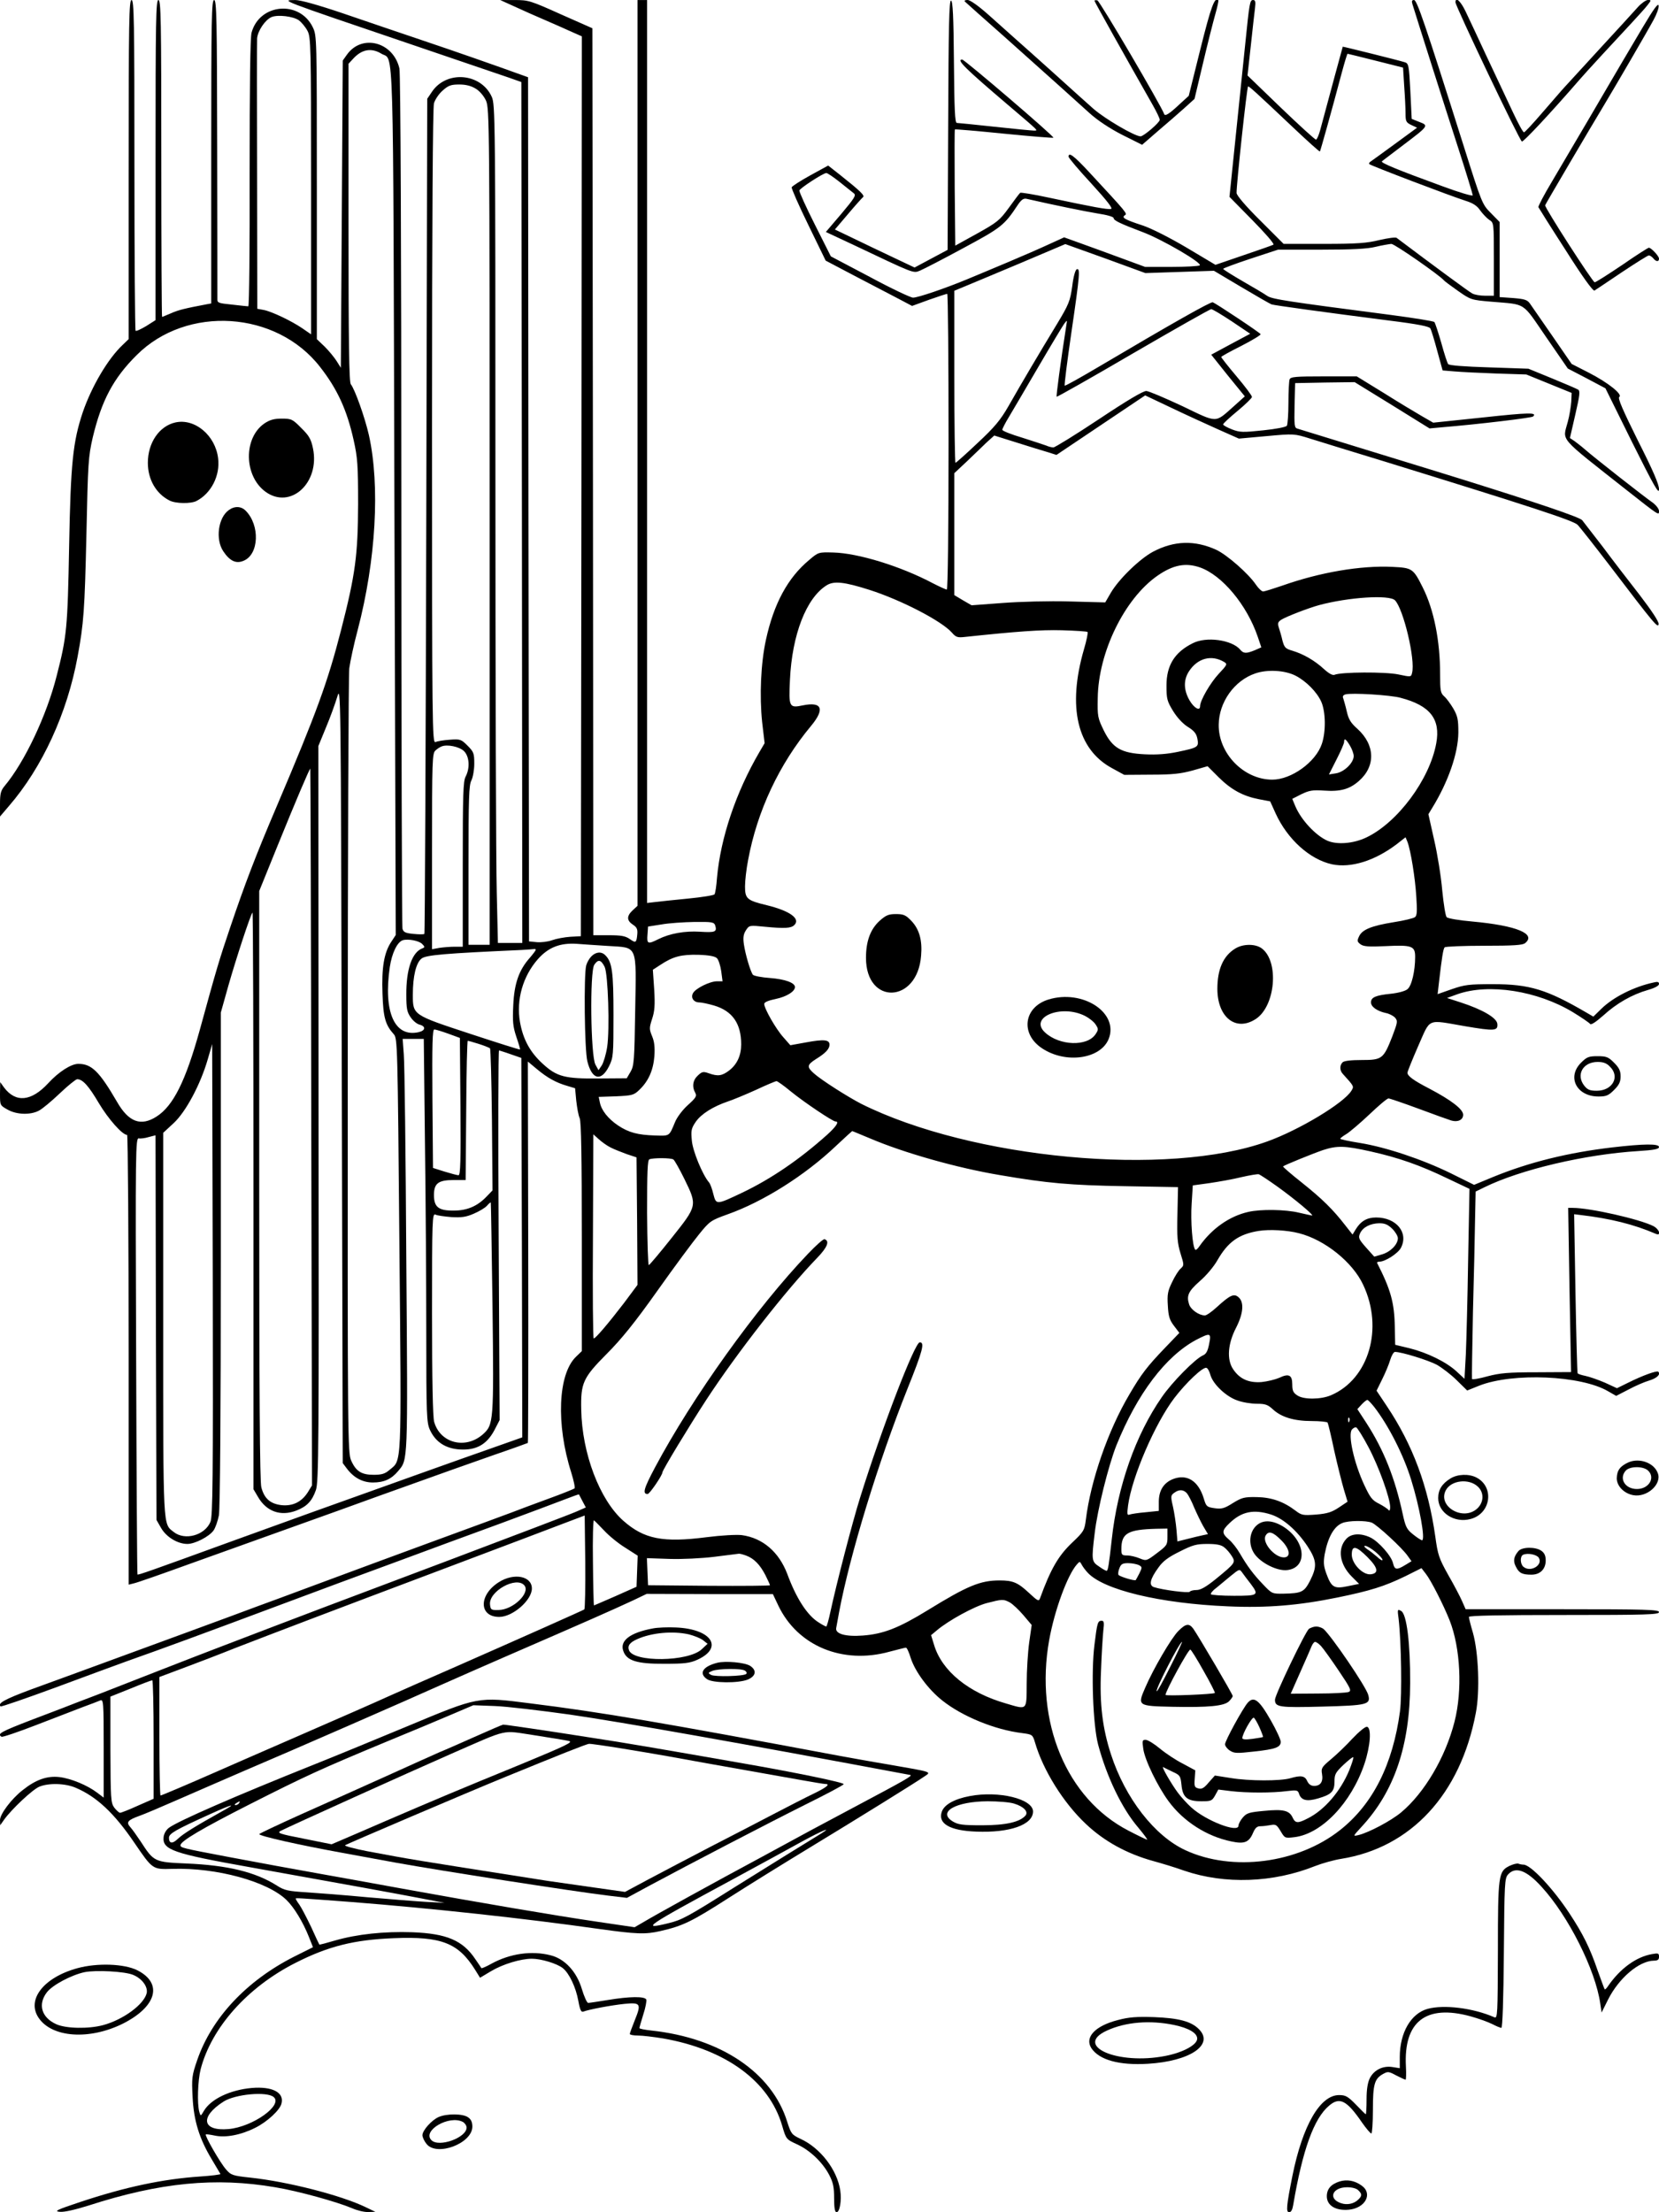 <?xml version="1.0" standalone="no"?>
<!DOCTYPE svg PUBLIC "-//W3C//DTD SVG 20010904//EN"
 "http://www.w3.org/TR/2001/REC-SVG-20010904/DTD/svg10.dtd">
<svg version="1.0" xmlns="http://www.w3.org/2000/svg"
 width="864pt" height="1152pt" viewBox="0 0 864 1152"
 preserveAspectRatio="xMidYMid meet">

<g transform="translate(0,1152) scale(0.1,-0.1)"
fill="#000000" stroke="none">
<path d="M670 10637 l0 -883 -31 -30 c-77 -72 -162 -217 -208 -351 -51 -153
-63 -262 -71 -698 -8 -427 -12 -469 -65 -675 -52 -206 -167 -449 -271 -573
-20 -24 -24 -40 -24 -94 l0 -65 46 54 c174 201 304 484 358 778 32 172 37 243
46 635 8 377 10 406 33 507 46 192 107 308 229 429 261 261 728 231 955 -62
90 -115 140 -224 175 -382 20 -90 23 -128 23 -332 -1 -265 -14 -366 -89 -657
-70 -272 -127 -428 -334 -915 -111 -260 -167 -407 -243 -632 -57 -168 -71
-215 -159 -536 -73 -263 -137 -393 -224 -449 -82 -53 -146 -30 -207 77 -92
158 -132 197 -201 197 -38 0 -103 -42 -157 -101 -88 -95 -169 -103 -230 -22
l-20 28 -1 -61 c0 -60 0 -60 39 -82 47 -27 119 -29 163 -6 18 9 67 50 109 90
43 41 84 74 91 74 29 0 60 -35 113 -125 49 -82 122 -165 147 -165 4 0 8 -527
8 -1171 l0 -1171 28 7 c15 3 144 48 287 100 143 51 382 137 530 190 149 53
351 126 450 162 382 137 455 163 615 219 91 31 167 59 169 60 2 2 3 450 2 995
l-2 991 48 -40 c54 -45 99 -70 158 -87 l40 -12 6 -64 c4 -35 11 -77 18 -92 8
-20 11 -202 11 -621 l0 -592 -30 -29 c-94 -90 -105 -352 -25 -603 13 -42 21
-79 17 -83 -4 -3 -65 -28 -137 -54 -71 -26 -157 -58 -190 -71 -33 -12 -215
-80 -405 -149 -190 -70 -424 -156 -520 -192 -96 -36 -222 -82 -280 -104 -58
-21 -177 -65 -265 -98 -88 -32 -322 -119 -520 -191 -198 -73 -429 -157 -514
-188 -137 -51 -175 -72 -158 -88 3 -3 133 42 288 99 156 58 322 119 369 136
190 67 404 146 760 279 206 77 499 186 650 241 151 56 392 145 535 197 143 53
293 109 334 125 41 16 75 28 76 27 1 -2 10 -18 19 -36 l17 -32 -48 -21 c-26
-12 -327 -126 -668 -255 -551 -207 -770 -290 -1185 -449 -63 -24 -203 -78
-310 -120 -107 -42 -253 -99 -325 -127 -72 -27 -157 -60 -190 -73 -33 -13
-103 -39 -155 -59 -169 -65 -186 -75 -162 -90 5 -3 85 24 178 60 93 36 203 78
244 94 41 15 83 31 92 35 17 7 18 -9 18 -249 l0 -257 -33 25 c-51 39 -137 75
-198 82 -64 7 -122 -13 -191 -68 -59 -46 -118 -125 -118 -156 l1 -27 21 30
c39 54 147 156 183 171 49 20 135 18 190 -6 108 -46 200 -132 304 -285 97
-142 95 -140 200 -137 228 7 493 -65 593 -162 40 -39 86 -115 117 -193 l21
-53 -98 -49 c-247 -125 -429 -318 -505 -539 -28 -81 -29 -94 -24 -192 6 -124
35 -217 100 -325 23 -38 43 -73 45 -76 1 -3 -46 -9 -105 -13 -195 -13 -392
-55 -626 -133 -123 -41 -137 -48 -105 -51 23 -2 80 11 150 33 371 120 661 148
971 95 121 -20 322 -76 400 -109 27 -12 65 -21 85 -20 l37 1 -50 24 c-128 62
-405 133 -600 154 -94 10 -102 13 -128 43 -30 34 -112 176 -105 182 2 2 23 -1
47 -6 56 -12 136 3 211 41 62 31 128 92 136 126 15 58 -48 90 -155 81 -113
-10 -213 -58 -249 -119 -17 -29 -17 -29 -24 -6 -12 43 -8 164 7 223 57 217
243 426 493 553 171 87 306 121 514 129 247 10 335 -25 422 -164 l26 -42 57
34 c62 37 155 65 213 65 48 0 131 -25 161 -49 33 -26 68 -99 81 -171 9 -49 15
-60 27 -55 29 11 145 33 214 40 83 8 88 1 53 -85 -14 -35 -26 -67 -26 -72 0
-4 19 -8 43 -8 23 0 81 -7 130 -15 326 -57 552 -222 620 -453 21 -72 21 -72
77 -98 68 -31 133 -93 168 -159 21 -40 26 -64 26 -122 0 -51 4 -73 13 -73 16
0 27 61 19 113 -16 108 -104 222 -207 269 -46 22 -49 26 -69 88 -79 257 -346
437 -707 476 -35 4 -63 9 -63 13 0 3 9 35 20 70 12 36 18 71 16 78 -7 18 -87
17 -201 -2 -49 -8 -95 -15 -102 -15 -6 0 -21 33 -33 73 -27 90 -89 157 -163
175 -98 25 -210 9 -306 -43 -28 -16 -52 -26 -54 -24 -1 2 -15 23 -31 46 -66
99 -150 134 -329 141 -147 5 -287 -10 -402 -43 -44 -13 -81 -23 -82 -21 -1 1
-20 41 -42 90 -23 48 -50 100 -61 116 -11 15 -20 30 -20 33 0 4 4 4 295 -18
407 -32 899 -85 1285 -140 194 -27 241 -29 319 -11 117 27 160 47 358 174 103
66 292 183 419 260 252 153 552 339 598 371 37 25 46 22 -184 62 -102 17 -216
38 -255 45 -935 175 -1238 227 -1615 274 -274 35 -266 36 -640 -120 -173 -72
-394 -163 -490 -201 -405 -162 -701 -291 -750 -327 -15 -11 -26 -31 -28 -48
-7 -67 49 -86 453 -158 486 -87 771 -139 890 -162 l120 -23 -95 5 c-52 3 -189
14 -305 24 -115 11 -259 22 -320 26 -96 6 -114 10 -153 35 -112 71 -257 106
-472 115 -166 7 -169 9 -237 114 -20 30 -44 64 -55 76 -22 25 -13 36 48 58 21
7 113 46 204 86 91 40 242 105 336 146 252 107 867 376 1029 449 77 34 226
100 330 145 447 194 551 240 672 296 l71 34 329 -1 328 0 28 -59 c100 -211
335 -309 580 -241 42 11 81 21 85 21 5 0 16 -24 25 -54 23 -71 91 -163 164
-221 104 -83 275 -153 416 -170 53 -7 55 -8 67 -48 42 -145 148 -315 265 -425
95 -90 213 -155 350 -193 44 -12 117 -34 161 -50 213 -73 464 -64 684 24 36
14 96 31 134 37 364 58 622 336 702 760 22 112 14 314 -15 417 -12 40 -21 77
-21 83 0 7 168 10 495 10 433 0 495 2 495 15 0 13 -63 15 -503 15 l-504 0 -19
43 c-10 23 -42 84 -72 136 -48 86 -54 104 -67 199 -37 261 -117 477 -252 679
l-54 81 29 59 c16 32 35 77 42 101 7 23 18 42 25 42 34 0 173 -43 218 -67 28
-16 75 -52 104 -81 l54 -53 62 25 c175 69 531 54 672 -29 l42 -24 64 33 c35
19 84 40 108 47 40 12 61 32 47 46 -7 7 -82 -20 -158 -58 l-57 -28 -63 29
c-35 15 -81 31 -101 35 -20 4 -39 10 -41 14 -2 3 -7 191 -11 417 l-7 411 33
-4 c154 -18 279 -49 392 -98 30 -13 20 23 -12 40 -70 36 -330 95 -420 95 l-24
0 7 -428 8 -427 -179 -1 c-147 0 -191 -4 -256 -21 -42 -12 -79 -18 -81 -14 -1
3 1 159 5 346 5 187 10 405 11 485 l3 145 45 22 c189 93 527 172 803 189 80 5
107 10 107 21 0 18 -79 17 -243 -2 -230 -27 -433 -77 -621 -154 l-99 -41 -121
60 c-149 73 -338 136 -473 158 -57 9 -103 19 -103 22 0 3 14 14 31 24 17 10
71 56 120 102 48 46 93 84 100 84 6 0 77 -24 158 -54 80 -30 156 -57 169 -61
34 -10 62 3 62 30 0 28 -60 75 -176 136 -85 44 -114 66 -114 83 0 6 25 68 56
139 66 148 41 138 244 103 154 -26 172 -25 168 13 -4 31 -77 74 -191 111 l-71
23 55 20 c163 57 414 18 599 -93 46 -28 87 -56 91 -62 5 -7 29 9 69 44 69 63
149 109 233 133 35 10 57 22 57 31 0 11 -7 13 -27 8 -103 -22 -210 -76 -272
-136 l-43 -42 -36 21 c-206 120 -295 148 -487 148 -126 0 -147 -3 -214 -26
l-74 -26 7 61 c15 129 22 176 30 183 4 4 97 8 205 8 153 0 202 3 214 14 59 48
-45 91 -273 112 -69 6 -130 16 -136 23 -6 6 -16 69 -23 140 -6 71 -25 189 -42
262 l-30 134 20 33 c83 135 135 284 136 392 0 69 -4 86 -26 125 -15 25 -36 54
-48 64 -19 17 -21 30 -21 115 0 174 -32 335 -90 451 -50 100 -55 103 -158 108
-166 8 -377 -28 -575 -98 -47 -16 -91 -30 -99 -30 -7 0 -24 16 -37 35 -39 58
-151 156 -207 182 -112 51 -219 48 -329 -10 -69 -37 -177 -141 -220 -214 l-29
-50 -187 5 c-106 3 -256 -1 -348 -8 l-161 -12 -45 26 -45 27 0 317 0 318 63
59 c34 33 81 77 103 99 l42 38 118 -37 c66 -21 138 -43 162 -50 l44 -14 231
155 231 155 135 -64 c75 -36 185 -86 245 -113 l108 -48 144 13 c143 13 144 13
227 -13 45 -14 219 -68 387 -119 761 -235 985 -308 1006 -330 12 -12 89 -110
171 -217 230 -302 248 -323 251 -300 2 12 -34 67 -99 152 -57 73 -144 186
-193 252 -50 65 -98 126 -106 137 -13 16 -235 91 -632 215 -43 13 -113 35
-155 48 -142 44 -678 208 -696 214 -16 4 -17 16 -15 121 l3 116 155 3 155 2
195 -120 195 -121 65 6 c193 16 466 49 474 56 24 22 -22 21 -262 -5 l-258 -27
-59 34 c-33 19 -123 73 -199 121 l-140 86 -172 0 c-147 0 -173 -2 -178 -16 -3
-9 -6 -64 -6 -122 0 -59 -4 -112 -8 -119 -5 -7 -56 -17 -124 -24 -105 -11
-120 -11 -162 5 -25 10 -46 21 -46 26 0 5 34 36 75 70 41 34 75 67 75 73 0 7
-36 55 -80 107 -44 52 -80 98 -80 101 0 3 47 29 105 58 58 30 103 57 100 61
-5 9 -231 159 -249 166 -11 4 -222 -116 -589 -333 -98 -58 -180 -104 -182
-101 -3 2 13 128 35 279 44 300 46 333 28 327 -8 -3 -18 -39 -24 -89 -11 -77
-17 -93 -81 -199 -87 -143 -184 -307 -251 -425 -42 -73 -72 -109 -161 -192
-60 -57 -112 -103 -115 -103 -3 0 -6 202 -6 448 l0 448 58 24 c31 13 161 67
289 121 l231 98 209 -75 208 -76 179 6 178 6 143 -85 c79 -47 149 -87 157 -90
14 -5 284 -42 611 -84 153 -19 211 -31 216 -41 5 -8 21 -61 36 -117 l28 -102
61 -5 c34 -3 132 -8 218 -11 l157 -5 118 -48 118 -48 -2 -46 c-2 -25 -9 -72
-18 -104 -27 -104 -56 -70 310 -359 165 -130 165 -130 165 -107 0 12 -14 30
-32 44 -44 30 -315 243 -354 278 -17 15 -42 34 -54 43 l-24 16 28 122 c23 100
26 123 15 130 -8 5 -69 31 -137 59 l-122 50 -205 7 c-129 4 -208 10 -213 17
-5 6 -21 56 -36 111 -16 55 -32 104 -36 108 -4 5 -106 21 -226 37 -539 70
-619 82 -644 99 -14 10 -71 44 -127 76 -57 33 -103 62 -103 65 0 3 64 27 143
53 l143 47 224 0 c162 0 242 4 285 15 33 8 70 14 81 15 17 0 250 -162 274
-190 3 -4 35 -28 72 -54 67 -47 69 -48 175 -57 185 -16 157 2 285 -184 l113
-164 98 -51 98 -52 139 -281 c115 -230 140 -274 140 -245 0 26 -31 98 -110
254 -78 157 -106 221 -97 227 19 13 -57 74 -158 126 l-90 46 -100 145 c-55 80
-108 156 -117 169 -14 20 -28 24 -87 29 l-71 5 0 196 0 195 -46 47 c-45 45
-47 51 -140 345 -206 652 -245 764 -260 764 -11 0 -13 -6 -8 -22 26 -85 178
-563 240 -754 41 -127 74 -236 74 -241 0 -6 -71 15 -157 47 -236 86 -325 123
-316 130 4 4 54 41 110 84 135 102 134 102 85 121 l-40 16 -7 144 c-7 135 -9
145 -29 151 -31 10 -321 82 -323 81 -1 -2 -77 -283 -118 -436 -7 -25 -16 -46
-21 -48 -5 -1 -87 74 -183 166 l-174 168 17 154 c9 85 19 173 22 197 4 33 2
42 -10 42 -17 0 -19 -14 -41 -230 -9 -85 -31 -299 -49 -475 l-33 -320 119
-121 c66 -67 116 -124 110 -128 -5 -3 -76 -28 -156 -55 l-146 -50 -151 90
c-88 52 -183 100 -228 115 -95 31 -111 41 -93 53 14 9 15 8 -187 226 -79 85
-106 105 -106 79 0 -6 53 -69 119 -140 84 -92 113 -130 102 -132 -18 -4 -94
10 -324 59 -79 17 -146 28 -149 25 -4 -3 -30 -38 -59 -78 -48 -66 -61 -76
-165 -134 l-114 -63 -3 301 c-1 166 -1 303 1 304 2 2 117 -8 256 -22 140 -14
255 -23 257 -21 6 6 -463 407 -475 407 -32 0 15 -46 237 -235 169 -144 159
-134 137 -135 -11 0 -103 9 -205 20 -102 11 -191 20 -197 20 -10 0 -13 73 -15
317 -2 241 -6 317 -15 320 -10 4 -13 -133 -15 -647 l-3 -651 -86 -46 -86 -46
-114 54 c-63 30 -156 74 -207 99 l-94 45 68 80 c37 44 73 84 78 88 12 8 -13
32 -120 117 l-61 48 -93 -51 c-51 -28 -94 -56 -97 -62 -2 -6 37 -95 87 -197
l90 -185 152 -80 c84 -44 186 -97 226 -118 l72 -38 88 32 c48 17 91 31 95 31
4 0 7 -346 7 -770 0 -460 -4 -770 -9 -770 -5 0 -38 15 -73 33 -168 89 -390
157 -519 160 -76 2 -77 2 -125 -39 -111 -92 -184 -227 -225 -415 -27 -123 -34
-293 -20 -428 l13 -111 -27 -46 c-122 -209 -202 -445 -221 -655 -3 -43 -9 -81
-13 -86 -3 -5 -64 -15 -136 -22 -71 -7 -149 -15 -172 -18 l-43 -5 0 2351 0
2351 -25 0 -25 0 0 -2358 0 -2359 -25 -23 c-32 -30 -32 -53 1 -75 20 -13 25
-23 23 -48 -4 -47 -8 -49 -39 -27 -23 16 -44 20 -109 20 l-81 0 -2 2361 -3
2362 -165 73 c-158 71 -168 74 -240 74 l-75 0 75 -34 c41 -19 113 -51 160 -71
47 -20 109 -48 138 -61 l52 -23 -2 -2343 -3 -2343 -55 -3 c-30 -2 -73 -10 -95
-18 -22 -8 -58 -12 -80 -10 l-40 4 -3 2250 -2 2250 -28 10 c-138 50 -352 125
-522 182 -113 38 -298 101 -412 140 -133 45 -223 70 -250 70 -75 -1 -94 6 592
-227 250 -85 484 -165 520 -177 l65 -23 3 -2241 2 -2242 -63 0 -64 0 -6 263
c-4 144 -7 1126 -7 2182 0 1854 -1 1921 -19 1961 -56 124 -235 139 -311 27
l-25 -37 -5 -2172 c-3 -1195 -7 -2174 -10 -2177 -3 -3 -28 -3 -57 0 -42 4 -52
9 -57 27 -3 11 -6 1016 -6 2231 0 1290 -4 2226 -10 2249 -32 138 -195 181
-273 72 l-22 -31 -5 -800 -5 -800 -22 35 c-12 19 -40 53 -62 75 l-41 39 0 790
c0 784 0 790 -21 834 -69 143 -278 124 -319 -28 -7 -26 -10 -273 -10 -732 1
-381 -2 -693 -7 -693 -4 0 -43 4 -85 9 -70 7 -77 9 -76 29 0 12 0 367 -1 790
-1 674 -3 767 -16 767 -13 0 -15 -94 -15 -790 l0 -790 -22 -4 c-116 -22 -149
-30 -187 -47 -24 -10 -45 -19 -47 -19 -2 0 -4 371 -4 825 0 727 -2 825 -15
825 -13 0 -15 -99 -15 -834 l0 -833 -49 -31 c-27 -16 -52 -28 -55 -24 -3 3 -6
392 -6 864 0 756 -2 858 -15 858 -13 0 -15 -105 -15 -883z m887 777 c14 -11
34 -35 44 -54 18 -33 19 -74 19 -808 l0 -773 -45 31 c-57 39 -160 88 -202 96
l-33 6 -1 687 c-1 377 -1 702 0 721 3 39 42 97 75 111 33 14 114 4 143 -17z
m430 -174 c65 -39 60 142 67 -2332 l7 -2257 -25 -38 c-36 -56 -49 -132 -44
-268 4 -124 15 -162 59 -211 19 -20 20 -61 29 -1093 11 -1184 13 -1121 -52
-1176 -23 -20 -41 -25 -82 -25 -63 0 -92 18 -117 74 -18 40 -19 109 -18 2051
0 1106 4 2039 8 2075 5 36 24 126 44 200 95 363 117 751 58 1015 -21 92 -73
238 -94 264 -9 11 -12 217 -12 842 l0 827 25 27 c45 49 95 57 147 25z m5177
-36 l143 -36 6 -96 c4 -54 7 -118 7 -143 0 -41 3 -47 30 -60 l30 -14 -116 -85
c-64 -47 -121 -88 -127 -92 -6 -4 -9 -10 -5 -13 8 -8 423 -166 499 -190 41
-13 61 -26 78 -51 13 -18 34 -40 47 -49 24 -15 24 -16 24 -205 l0 -190 -46 0
c-25 0 -55 5 -67 12 -17 9 -191 137 -393 289 -5 5 -46 -1 -90 -11 -65 -16
-115 -20 -289 -20 l-210 0 -122 122 c-75 74 -123 131 -123 143 -1 43 54 555
60 555 7 0 42 -32 223 -203 81 -77 149 -138 151 -136 3 4 61 211 113 407 15
56 29 102 31 102 1 0 67 -16 146 -36z m-4686 -146 c20 -12 42 -38 53 -62 18
-40 19 -117 19 -2218 l0 -2178 -55 0 -55 0 0 414 c0 348 2 418 15 442 8 16 15
55 15 87 0 54 -3 62 -35 94 -33 33 -38 35 -92 31 -32 -2 -66 -8 -75 -12 -17
-8 -18 74 -18 1640 0 1089 4 1661 10 1686 6 20 26 50 46 67 29 26 43 31 86 31
34 0 62 -7 86 -22z m1894 -485 c33 -27 67 -53 75 -60 13 -10 2 -26 -65 -106
l-81 -95 137 -64 c329 -156 317 -152 354 -137 19 8 120 60 225 117 197 106
213 118 283 224 18 27 30 36 45 33 144 -33 306 -66 373 -77 47 -7 82 -17 82
-24 0 -12 33 -28 152 -73 103 -39 313 -162 296 -173 -7 -4 -74 -8 -149 -8
l-135 0 -125 46 c-68 25 -163 60 -211 77 l-86 31 -79 -36 c-43 -20 -139 -62
-213 -93 -74 -31 -171 -72 -215 -90 -111 -46 -254 -95 -280 -95 -12 0 -114 48
-225 108 l-203 107 -83 165 c-46 91 -82 171 -81 178 2 11 121 89 140 91 5 1
36 -20 69 -46z m2044 -727 l95 -64 -101 -54 -102 -55 87 -109 88 -108 -59 -53
c-98 -87 -81 -87 -266 2 -90 42 -174 78 -188 79 -17 0 -100 -49 -247 -147
-122 -81 -229 -147 -237 -147 -8 0 -25 4 -38 10 -13 5 -69 23 -125 41 -57 17
-103 35 -103 41 0 5 15 35 34 66 19 32 88 149 154 262 66 113 127 214 135 225
15 19 15 19 11 -5 -31 -198 -54 -373 -51 -376 2 -2 181 99 398 226 217 126
400 230 407 230 7 0 55 -29 108 -64z m-166 -1281 c115 -41 243 -194 300 -360
l19 -56 -34 -15 c-44 -18 -59 -18 -76 3 -43 51 -177 70 -248 33 -94 -47 -136
-115 -136 -220 0 -69 3 -81 34 -132 21 -34 50 -66 77 -83 34 -21 45 -36 50
-62 8 -43 4 -46 -101 -68 -56 -12 -111 -16 -172 -13 -124 6 -169 32 -215 125
-31 64 -33 73 -31 168 3 239 140 518 311 637 82 57 147 69 222 43z m-1721
-117 c165 -53 376 -162 429 -223 20 -23 29 -26 65 -22 274 29 397 38 507 35
71 -2 131 -6 134 -9 3 -3 -5 -44 -19 -91 -87 -300 -35 -520 146 -618 l64 -35
140 1 c112 0 155 5 217 22 l77 22 58 -58 c66 -65 127 -98 210 -114 l58 -11 28
-62 c62 -136 179 -241 295 -266 98 -20 221 18 336 105 l46 36 10 -24 c17 -45
40 -187 46 -285 5 -76 4 -99 -7 -107 -8 -6 -57 -18 -109 -26 -118 -19 -166
-39 -182 -74 -11 -23 -10 -28 7 -41 16 -12 42 -14 129 -10 140 7 156 1 156
-56 0 -73 -18 -151 -40 -168 -11 -10 -49 -20 -87 -24 -80 -8 -103 -19 -103
-45 0 -23 32 -45 76 -55 18 -3 39 -14 49 -24 15 -18 14 -24 -14 -98 -46 -117
-53 -123 -159 -123 -55 0 -92 -4 -100 -12 -16 -16 -15 -43 1 -60 60 -66 59
-65 45 -88 -39 -64 -271 -204 -438 -264 -518 -187 -1540 -91 -2115 196 -68 35
-207 123 -247 159 -37 33 -35 44 10 73 52 32 72 54 72 76 0 26 -29 29 -121 12
l-83 -15 -36 41 c-39 43 -100 150 -100 174 0 9 21 18 60 26 57 12 100 39 100
62 0 22 -51 41 -129 47 -44 3 -85 11 -90 17 -13 17 -39 105 -47 159 -5 36 -2
53 11 73 17 26 18 26 99 18 103 -10 136 -8 153 9 33 33 -24 74 -143 103 -104
25 -114 34 -114 98 0 30 7 91 16 137 47 255 162 500 328 699 73 88 57 127 -42
107 -72 -15 -75 -10 -68 133 11 235 85 426 191 492 38 24 92 18 224 -24z
m2736 -54 c44 -45 107 -309 89 -378 -5 -22 -6 -22 -72 -8 -67 14 -298 13 -332
-2 -10 -4 -30 7 -55 30 -49 45 -107 78 -163 95 -38 11 -43 17 -53 53 -5 23
-14 53 -19 68 -7 22 -5 29 13 41 28 17 139 60 197 76 153 41 365 55 395 25z
m-890 -321 c18 -11 17 -14 -28 -62 -44 -47 -97 -139 -97 -168 0 -28 -31 -11
-55 30 -31 54 -32 106 -3 151 45 69 117 88 183 49z m373 -72 c54 -28 110 -84
133 -135 23 -52 25 -155 3 -220 -32 -95 -159 -186 -258 -186 -148 0 -281 136
-279 286 1 117 81 230 190 267 63 22 155 17 211 -12z m-4942 -4128 c36 -48 82
-73 136 -73 57 0 96 17 131 59 52 62 51 33 43 1096 -3 545 -9 1027 -13 1073
l-6 82 55 0 55 0 6 -532 c4 -293 7 -742 7 -998 0 -433 2 -468 19 -506 29 -63
81 -97 155 -102 86 -5 140 25 180 99 l28 54 -5 963 c-3 529 -2 962 2 962 3 -1
31 -9 61 -20 l55 -19 3 -988 2 -988 -167 -59 c-149 -52 -459 -163 -928 -331
-82 -30 -269 -97 -415 -150 -426 -155 -491 -178 -494 -174 -2 2 -5 515 -7
1139 -4 1078 -3 1135 14 1132 9 -2 33 1 52 7 l35 9 2 -1001 3 -1002 24 -42
c27 -47 86 -83 137 -83 39 0 113 38 136 70 10 14 22 49 28 79 6 34 10 515 10
1336 l0 1282 39 139 c41 144 116 372 126 382 3 3 5 -672 5 -1499 l0 -1504 23
-39 c44 -77 118 -104 201 -72 54 21 81 49 101 106 15 41 16 227 14 1960 l-1
1915 39 95 c22 52 48 124 59 160 19 64 19 58 24 -1962 l5 -2027 21 -28z m5489
4013 c153 -40 208 -111 185 -236 -34 -189 -202 -414 -364 -491 -67 -32 -152
-39 -203 -17 -61 27 -138 109 -168 182 l-15 36 47 24 c42 20 58 23 119 19 85
-6 132 7 181 50 88 77 85 188 -8 272 -35 31 -46 50 -55 90 -6 27 -15 57 -18
67 -5 11 -2 18 11 22 31 9 235 -3 288 -18z m-265 -248 c11 -18 20 -43 20 -55
0 -35 -49 -83 -92 -90 l-37 -6 39 77 c22 43 40 84 40 92 0 22 9 17 30 -18z
m-4614 -29 c28 -27 33 -87 9 -133 -13 -24 -15 -96 -15 -457 l0 -429 -42 0
c-24 0 -60 -3 -80 -6 l-38 -7 0 510 c0 473 1 511 18 525 9 9 24 18 32 21 29
12 92 -1 116 -24z m-795 -1959 l4 -1865 -22 -36 c-32 -50 -78 -73 -137 -67
-59 7 -90 35 -105 93 -8 31 -11 496 -11 1574 l0 1531 94 232 c99 244 169 408
172 405 1 -1 4 -841 5 -1867z m2104 1050 c10 -33 -1 -37 -79 -32 -80 5 -158
-9 -218 -39 -54 -27 -60 -25 -56 24 l3 42 70 11 c39 7 116 12 172 13 93 1 102
-1 108 -19z m-1526 -96 c14 -14 14 -17 2 -22 -55 -19 -86 -110 -85 -243 0 -72
4 -90 23 -117 12 -18 33 -35 47 -38 33 -9 30 -31 -6 -39 -125 -28 -184 104
-150 339 11 73 39 131 68 140 29 8 85 -3 101 -20z m968 -10 c156 -10 147 12
141 -337 -4 -260 -6 -287 -24 -318 l-20 -34 -145 -1 c-177 -2 -219 9 -292 76
-67 61 -103 128 -119 218 -20 116 15 238 93 327 55 62 116 86 204 80 33 -3
106 -7 162 -11z m-377 -20 c0 -4 -14 -22 -31 -42 -57 -64 -81 -135 -86 -247
-4 -84 -2 -110 16 -164 12 -35 21 -65 19 -66 -2 -2 -118 35 -258 81 -301 99
-300 98 -300 204 0 97 17 166 45 188 23 19 120 27 520 45 33 2 63 4 68 5 4 1
7 -1 7 -4z m944 -44 c8 -8 18 -39 22 -67 l7 -53 -29 0 c-37 0 -112 -37 -125
-62 -13 -24 4 -48 33 -48 11 0 45 -7 76 -16 96 -28 142 -94 142 -202 0 -58
-21 -104 -62 -136 -38 -29 -59 -32 -107 -15 -28 10 -35 9 -57 -12 -26 -24 -31
-58 -13 -90 9 -17 3 -26 -39 -64 -27 -24 -56 -63 -66 -87 -32 -77 -27 -73
-105 -71 -90 3 -136 15 -192 52 -52 35 -87 79 -95 120 l-6 29 90 3 c85 4 93 6
122 34 47 45 72 101 78 175 3 46 0 76 -12 104 -15 37 -15 43 0 90 13 39 16 71
11 153 l-7 103 40 26 c65 43 108 54 197 52 57 -2 87 -8 97 -18z m-1399 -393
l60 -22 3 -358 c2 -282 0 -357 -10 -357 -7 0 -40 9 -73 19 l-60 19 -3 361 c-2
286 0 361 10 360 7 0 40 -10 73 -22z m158 -53 c29 -9 55 -20 59 -23 3 -3 8
-171 10 -373 l3 -367 -30 -31 c-48 -51 -102 -74 -171 -74 -80 -1 -104 18 -104
81 0 61 23 78 103 78 l62 0 3 363 c1 199 5 362 8 362 3 0 29 -7 57 -16z
m-1397 -2489 c-29 -70 -133 -99 -191 -53 -57 45 -55 2 -55 1083 l0 996 54 50
c63 58 140 201 178 333 l23 79 3 -1227 c2 -1050 0 -1231 -12 -1261z m3023
2241 c70 -57 218 -156 232 -156 21 0 5 -25 -42 -68 -145 -130 -293 -231 -444
-303 -135 -64 -135 -64 -150 -7 -6 26 -16 53 -22 60 -35 41 -86 166 -90 219
-5 52 -3 63 21 98 28 40 89 79 169 106 27 9 92 36 145 60 53 25 101 45 106 45
5 0 39 -24 75 -54z m414 -245 c176 -75 452 -153 673 -190 250 -43 369 -53 649
-58 l280 -5 -3 -142 c-3 -118 0 -151 16 -203 19 -61 19 -62 1 -79 -11 -9 -31
-41 -45 -71 -22 -45 -26 -63 -22 -122 3 -56 9 -75 32 -105 l28 -37 -74 -77
c-94 -98 -124 -137 -186 -243 -112 -189 -202 -450 -227 -653 -7 -55 -11 -62
-70 -118 -73 -69 -113 -138 -169 -292 -6 -16 -12 -13 -56 28 -59 55 -84 66
-154 66 -101 0 -168 -28 -376 -156 -150 -92 -230 -123 -336 -131 -91 -7 -146
9 -139 40 2 12 9 49 15 82 57 302 204 782 356 1163 80 199 91 242 64 242 -26
0 -198 -448 -311 -810 -39 -124 -122 -444 -154 -592 -9 -43 -19 -78 -22 -78
-3 0 -21 9 -39 21 -59 36 -117 125 -164 253 -44 115 -128 187 -237 202 -29 3
-105 -1 -184 -11 -226 -29 -324 -10 -432 85 -124 109 -216 352 -220 579 -3
139 9 166 132 290 78 78 148 165 265 330 87 123 185 255 217 294 55 68 61 72
147 103 187 66 405 204 565 356 45 42 83 77 85 78 2 0 44 -18 95 -39z m-1354
-46 c19 -10 58 -25 85 -35 l51 -17 3 -332 2 -332 -70 -94 c-79 -103 -148 -185
-158 -185 -4 0 -6 239 -4 532 l2 531 28 -25 c15 -14 43 -34 61 -43z m3959 -21
c147 -33 258 -72 401 -141 l114 -54 -7 -367 c-3 -202 -9 -424 -12 -495 l-7
-127 -41 38 c-53 49 -150 97 -245 121 l-75 18 -2 94 c-2 126 -22 195 -92 332
-2 4 4 7 13 7 29 0 96 43 111 72 41 79 -24 158 -129 158 -48 0 -80 -19 -106
-61 l-17 -28 -37 47 c-65 84 -120 138 -225 222 -57 45 -102 84 -100 86 8 7
153 66 208 85 74 24 113 23 248 -7z m-3631 -42 c6 -4 32 -50 57 -101 68 -139
68 -139 -65 -306 -61 -77 -115 -141 -120 -143 -4 -2 -8 120 -9 271 0 214 2
276 12 280 20 8 112 8 125 -1z m3144 -140 c92 -66 195 -152 182 -152 -4 1 -35
7 -68 15 -69 17 -200 19 -264 4 -98 -22 -190 -87 -254 -178 -9 -14 -19 -22
-22 -19 -15 14 -25 151 -19 239 l6 96 87 12 c47 7 122 20 166 31 44 10 85 17
91 15 6 -2 49 -30 95 -63z m-4086 -627 c7 -601 6 -614 -51 -665 -91 -79 -222
-45 -253 66 -7 26 -11 216 -11 563 0 494 1 523 18 516 9 -5 47 -10 83 -13 52
-3 76 0 117 18 28 12 58 30 68 41 9 11 18 18 20 17 1 -2 5 -246 9 -543z m4686
406 c16 -16 29 -38 29 -49 0 -32 -38 -71 -82 -84 l-41 -12 -43 48 c-38 43 -41
51 -31 73 14 32 53 52 100 53 30 0 45 -7 68 -29z m-486 -23 c134 -34 279 -150
334 -268 108 -227 30 -492 -168 -576 -52 -22 -141 -23 -174 -1 -22 14 -27 25
-27 58 0 49 -18 58 -68 34 -21 -9 -62 -19 -92 -22 -67 -5 -114 16 -148 67 -34
50 -28 133 16 217 37 73 42 131 13 157 -24 22 -45 12 -113 -50 -26 -24 -54
-44 -63 -44 -31 0 -73 30 -82 57 -15 46 -4 69 56 122 33 28 73 76 91 108 55
96 111 136 215 153 56 9 149 4 210 -12z m-468 -577 c-7 -36 -15 -52 -32 -59
-42 -19 -161 -140 -214 -217 -137 -197 -231 -465 -261 -741 -15 -137 -20 -164
-27 -164 -4 0 -22 10 -40 23 -38 25 -39 33 -22 172 14 123 72 354 113 458 109
270 257 465 416 550 74 38 79 37 67 -22z m7 -162 c14 -48 83 -113 141 -132 27
-10 72 -17 101 -17 44 0 57 -5 83 -29 44 -41 111 -61 202 -61 43 0 80 -4 83
-8 3 -5 19 -71 35 -148 17 -76 40 -167 50 -201 l19 -63 -45 -30 c-36 -24 -59
-32 -118 -37 -70 -5 -76 -4 -109 21 -62 47 -125 69 -202 70 -63 1 -76 -2 -123
-31 -44 -28 -58 -32 -95 -27 -41 6 -44 9 -56 48 -28 95 -89 133 -163 103 -48
-20 -72 -60 -72 -118 l0 -47 -69 -7 c-37 -3 -75 -9 -83 -12 -13 -5 -14 2 -8
48 20 148 140 426 241 559 62 81 149 163 167 157 7 -2 16 -19 21 -38z m853
-166 c75 -97 153 -251 192 -378 44 -141 75 -313 57 -316 -4 0 -25 13 -46 30
-34 27 -40 39 -55 108 -40 186 -99 334 -189 473 l-47 72 22 24 c12 13 26 24
30 24 4 0 20 -17 36 -37z m-130 -75 c-3 -8 -6 -5 -6 6 -1 11 2 17 5 13 3 -3 4
-12 1 -19z m100 -134 c54 -102 113 -266 113 -313 0 -14 -4 -21 -8 -15 -4 6
-26 21 -49 33 -37 18 -47 32 -78 98 -54 116 -86 263 -64 289 7 8 17 13 22 11
6 -2 35 -48 64 -103z m-945 -241 c8 -10 25 -43 37 -73 13 -30 34 -74 47 -97
l25 -42 -28 -6 c-16 -3 -51 -12 -79 -19 l-52 -13 -5 61 c-3 34 -11 87 -18 119
-13 55 -12 60 6 73 25 19 49 18 67 -3z m438 -110 c64 -21 135 -83 190 -166 48
-74 50 -104 13 -178 -31 -60 -44 -66 -138 -68 -60 -1 -61 0 -106 47 -51 53
-83 96 -122 163 -15 26 -40 58 -57 72 -38 33 -38 46 3 85 63 61 126 74 217 45z
m-3577 -494 c-7 -5 -326 -147 -685 -305 -151 -66 -244 -107 -338 -149 -52 -24
-257 -114 -455 -200 -198 -86 -394 -172 -435 -190 -150 -66 -289 -125 -294
-125 -3 0 -6 139 -6 309 l0 308 128 48 c70 26 190 72 267 103 207 80 466 179
1085 412 305 115 596 225 645 244 l90 34 3 -241 c1 -132 -1 -244 -5 -248z
m104 410 c25 -27 74 -67 110 -89 l64 -41 -3 -81 -3 -81 -110 -49 c-60 -26
-110 -48 -112 -48 -1 0 -4 101 -5 224 -2 123 1 222 5 219 4 -2 28 -27 54 -54z
m3997 42 c27 -11 156 -129 187 -173 l20 -28 -33 -20 c-44 -27 -55 -25 -63 9
-8 38 -75 114 -119 135 -49 23 -98 21 -124 -7 -48 -51 -36 -133 28 -197 l38
-38 -59 -12 c-71 -15 -85 -7 -112 67 -14 39 -15 58 -8 100 17 89 49 145 92
162 31 13 121 14 153 2z m-1064 -75 c0 -41 -3 -45 -55 -84 -54 -41 -55 -41
-90 -27 -19 8 -48 15 -65 15 -27 0 -30 3 -30 33 0 83 33 102 183 106 l57 1 0
-44z m296 -54 c12 -9 29 -29 39 -45 21 -33 19 -36 -81 -118 -53 -43 -81 -59
-103 -59 -16 0 -32 -4 -35 -9 -5 -8 -140 9 -186 24 -28 9 -21 42 23 102 23 33
51 54 110 83 69 35 88 40 146 40 47 0 72 -5 87 -18z m787 -23 c20 -17 37 -35
37 -42 0 -6 -12 1 -27 15 -16 14 -39 32 -53 41 -15 11 -19 17 -10 17 9 0 32
-14 53 -31z m-41 -28 c55 -55 60 -84 17 -89 -41 -5 -99 55 -99 102 0 51 22 47
82 -13z m-3235 8 c40 -15 71 -47 99 -101 13 -26 24 -50 24 -53 0 -3 -143 -4
-317 -3 l-318 3 -3 71 -3 70 118 -4 c67 -2 168 3 233 11 63 8 120 15 127 16 6
1 24 -4 40 -10z m1777 -88 c82 -90 376 -161 732 -176 204 -9 368 5 569 46 171
35 245 58 354 111 l84 42 23 -30 c25 -31 92 -162 124 -243 56 -143 67 -363 25
-527 -47 -185 -157 -371 -278 -472 -53 -44 -168 -105 -222 -118 -30 -7 -30 -7
15 42 172 185 253 424 254 749 1 208 -18 361 -47 376 -19 11 -20 9 -13 -42 14
-122 18 -396 7 -481 -37 -276 -141 -483 -312 -618 -220 -174 -561 -218 -805
-105 -161 74 -314 271 -388 499 -44 135 -60 262 -52 435 3 86 9 180 12 209 5
43 4 52 -9 52 -20 0 -23 -10 -37 -124 -18 -143 -8 -418 19 -521 45 -168 124
-333 209 -432 29 -35 50 -63 46 -63 -3 0 -47 21 -97 47 -323 167 -489 566
-413 992 28 156 95 338 144 394 15 17 16 17 25 0 5 -10 19 -29 31 -42z m267
39 c18 -10 18 -12 3 -43 -9 -18 -18 -33 -19 -35 -5 -6 -84 18 -90 27 -3 5 -1
21 5 35 8 21 16 26 45 26 20 0 45 -5 56 -10z m582 -97 c45 -60 41 -63 -87 -63
-63 0 -117 4 -120 8 -2 4 9 19 27 32 17 14 51 42 76 63 46 37 46 38 61 17 8
-11 27 -37 43 -57z m-1255 -97 c15 -8 47 -38 71 -66 l44 -52 -13 -91 c-7 -51
-13 -147 -13 -214 -1 -142 5 -137 -107 -104 -196 56 -334 169 -375 304 l-16
52 30 25 c60 51 195 125 260 142 82 21 86 21 119 4z m-4458 -714 l0 -309 -82
-36 c-46 -21 -87 -37 -93 -37 -5 0 -19 13 -30 27 -18 25 -19 46 -20 303 l0
275 105 42 c58 24 108 43 113 43 4 0 7 -139 7 -308z m2170 129 c275 -40 879
-147 1770 -314 16 -3 -21 -24 -290 -167 -96 -51 -197 -105 -225 -120 -27 -15
-138 -75 -245 -133 -270 -145 -565 -308 -625 -344 l-50 -29 -190 28 c-225 33
-606 98 -1020 173 -165 30 -352 64 -415 75 -206 37 -272 49 -490 90 -243 46
-250 48 -250 61 0 21 110 86 360 213 294 149 371 184 705 323 127 52 282 117
345 144 l115 49 110 -4 c61 -2 238 -23 395 -45z m-1725 -461 c-3 -5 -12 -10
-18 -10 -7 0 -6 4 3 10 19 12 23 12 15 0z m-95 -46 c-129 -72 -196 -113 -223
-139 -29 -28 -47 -26 -47 5 0 22 34 41 210 121 125 57 150 62 60 13z m3125
-113 c-16 -10 -97 -60 -180 -111 -82 -51 -204 -127 -270 -168 -246 -155 -274
-170 -344 -187 -147 -36 -121 -18 329 225 146 79 312 170 370 202 99 54 161
80 95 39z m-2850 -1371 c51 -42 -109 -156 -235 -167 -137 -12 -151 63 -26 143
61 39 225 54 261 24z"/>
<path d="M4581 6725 c-48 -44 -71 -106 -71 -193 0 -248 268 -238 287 11 7 80
-9 138 -51 182 -29 30 -40 35 -80 35 -39 0 -52 -6 -85 -35z"/>
<path d="M6434 6581 c-63 -38 -94 -108 -94 -210 0 -150 98 -226 202 -156 100
68 120 295 31 365 -33 26 -98 26 -139 1z"/>
<path d="M5460 6315 c-129 -40 -147 -179 -33 -254 123 -82 305 -56 347 49 54
136 -135 260 -314 205z m192 -86 c21 -11 45 -30 54 -44 15 -23 15 -27 0 -50
-43 -66 -188 -61 -263 8 -87 79 84 150 209 86z"/>
<path d="M3080 6540 c-11 -11 -23 -32 -27 -47 -13 -47 -9 -442 6 -500 24 -96
72 -107 113 -25 22 45 23 57 23 267 0 224 -7 275 -42 310 -20 21 -49 19 -73
-5z m69 -55 c18 -38 27 -326 13 -418 -6 -38 -19 -81 -28 -95 l-17 -25 -16 29
c-25 45 -30 484 -6 520 20 30 35 27 54 -11z"/>
<path d="M4209 4992 c-269 -281 -603 -748 -798 -1114 -59 -111 -66 -138 -38
-138 10 0 77 98 77 113 0 11 138 239 228 377 160 245 418 575 579 741 52 54
65 87 37 96 -6 2 -44 -32 -85 -75z"/>
<path d="M6546 3578 c-40 -34 -46 -100 -14 -148 33 -49 121 -93 173 -86 103
13 97 143 -11 219 -58 40 -112 46 -148 15z m125 -77 c47 -46 54 -91 15 -91
-49 0 -114 78 -95 113 15 27 38 20 80 -22z"/>
<path d="M2598 3281 c-106 -67 -104 -181 2 -181 70 0 170 87 170 148 0 65 -93
83 -172 33z m133 -17 c32 -39 -59 -127 -134 -128 -39 -1 -42 1 -45 28 -8 69
137 150 179 100z"/>
<path d="M6137 3027 c-37 -37 -131 -198 -173 -296 -41 -94 -39 -95 142 -99
190 -4 270 4 295 29 10 10 19 23 19 27 0 9 -176 308 -205 350 -22 30 -39 28
-78 -11z m-43 -188 c-36 -72 -67 -129 -70 -126 -8 8 120 257 132 257 2 0 -25
-59 -62 -131z m174 -20 c35 -61 61 -113 59 -115 -7 -7 -257 -17 -257 -10 0 20
118 236 129 236 4 0 35 -50 69 -111z"/>
<path d="M6817 3038 c-19 -15 -177 -344 -177 -369 0 -39 21 -42 247 -36 235 6
252 11 239 60 -10 42 -194 311 -234 345 -9 6 -25 12 -37 12 -12 0 -29 -6 -38
-12z m63 -90 c12 -13 53 -70 92 -128 62 -92 68 -105 51 -111 -10 -4 -82 -8
-160 -8 l-141 -1 50 113 c27 61 54 122 59 135 5 12 13 22 18 22 6 0 20 -10 31
-22z"/>
<path d="M6498 2653 c-26 -30 -118 -198 -118 -216 0 -9 11 -24 25 -33 23 -15
37 -15 126 -5 112 12 139 22 139 51 0 11 -23 61 -51 110 -62 109 -89 129 -121
93z m62 -130 c11 -25 19 -47 18 -48 -2 -2 -27 -6 -55 -10 -37 -5 -53 -3 -53 4
0 22 51 112 60 106 5 -3 19 -27 30 -52z"/>
<path d="M7044 2467 c-32 -35 -83 -84 -112 -108 -49 -41 -52 -47 -47 -77 7
-40 -8 -62 -41 -62 -16 0 -28 8 -36 25 -12 28 -33 31 -88 15 -51 -15 -214 -15
-310 1 l-83 13 -32 -36 c-24 -29 -36 -36 -54 -31 -20 5 -22 11 -19 50 l3 44
-65 35 c-36 18 -90 54 -120 79 -30 25 -63 45 -74 45 -17 0 -18 -5 -12 -46 7
-57 75 -197 132 -274 77 -105 199 -183 326 -209 69 -15 93 -5 114 45 11 25 20
34 38 34 13 0 37 3 53 6 27 5 32 2 52 -31 22 -37 22 -38 72 -32 142 17 296
178 365 382 31 93 38 188 13 193 -9 1 -41 -25 -75 -61z m-17 -165 c-45 -109
-128 -207 -216 -251 -52 -27 -65 -26 -79 4 -17 37 -48 45 -148 35 -78 -7 -91
-11 -111 -34 -13 -15 -23 -34 -23 -43 0 -40 -169 25 -246 95 -22 20 -54 55
-70 77 -33 44 -88 139 -76 133 4 -3 26 -13 48 -24 40 -18 42 -22 47 -68 6 -66
30 -86 104 -86 50 0 55 2 71 30 l17 31 65 -8 c82 -10 218 -10 292 0 51 6 57 5
63 -13 11 -35 40 -43 100 -25 69 20 85 36 85 88 0 37 5 47 47 87 27 25 49 43
51 39 2 -4 -8 -34 -21 -67z"/>
<path d="M2480 2479 c-74 -33 -160 -71 -190 -83 -30 -13 -156 -70 -280 -126
-124 -56 -323 -145 -442 -198 -120 -54 -217 -100 -218 -103 0 -10 204 -56 435
-98 61 -11 185 -34 278 -51 233 -42 921 -149 1102 -171 l100 -12 120 65 c199
107 608 320 812 422 105 52 194 99 197 105 5 8 -245 60 -539 111 -435 76 -603
105 -775 131 -247 39 -454 69 -460 68 -3 0 -66 -27 -140 -60z m482 -25 c26 -5
-9 -22 -248 -121 -325 -133 -451 -186 -704 -295 -102 -44 -207 -90 -234 -101
l-49 -21 -144 29 c-128 25 -142 30 -121 41 42 22 680 310 883 399 312 136 262
125 437 99 83 -13 164 -26 180 -30z m276 -39 c86 -14 193 -32 237 -40 69 -13
294 -53 700 -125 61 -11 116 -20 123 -20 28 0 8 -17 -60 -50 -40 -19 -133 -67
-208 -106 -74 -39 -223 -116 -330 -171 -107 -56 -251 -131 -320 -168 l-125
-67 -155 22 c-85 12 -195 28 -245 35 -733 115 -703 110 -943 155 -67 13 -119
27 -115 31 8 6 618 267 838 357 281 115 421 171 433 171 7 1 84 -10 170 -24z"/>
<path d="M5026 11511 c5 -5 99 -89 209 -186 110 -98 238 -213 285 -255 47 -42
116 -105 153 -138 43 -39 105 -80 171 -114 l104 -52 83 72 c46 39 108 93 137
119 l53 48 44 185 c24 102 53 216 64 255 11 38 18 71 16 74 -19 19 -38 -33
-93 -253 l-61 -245 -47 -43 c-54 -51 -77 -65 -81 -52 -14 41 -336 590 -348
592 -8 2 -15 1 -15 -2 0 -5 155 -282 304 -544 20 -35 36 -69 36 -76 0 -14 -84
-86 -100 -86 -30 0 -184 90 -245 143 -38 34 -72 64 -75 67 -5 5 -246 222 -330
296 -19 17 -78 70 -132 118 -61 55 -105 86 -119 86 -14 0 -19 -4 -13 -9z"/>
<path d="M7580 11508 c1 -22 334 -721 346 -725 8 -3 151 150 301 323 26 31
198 217 270 294 33 36 71 77 83 93 20 26 21 27 2 27 -10 0 -34 -17 -52 -37
-19 -21 -106 -117 -195 -213 -88 -96 -172 -188 -188 -205 -15 -16 -66 -76
-115 -132 -48 -56 -91 -102 -95 -102 -5 -1 -31 47 -59 107 -28 59 -88 188
-135 287 -46 99 -96 206 -111 237 -25 52 -52 77 -52 46z"/>
<path d="M8556 11379 c-44 -74 -91 -154 -106 -179 -15 -25 -53 -90 -85 -145
-54 -93 -103 -176 -284 -483 -40 -67 -71 -126 -69 -131 2 -4 65 -105 142 -224
86 -136 142 -214 150 -210 6 4 70 46 142 95 72 48 136 88 141 88 6 0 16 -7 23
-15 15 -19 30 -19 30 -2 0 14 -41 57 -53 57 -4 0 -67 -40 -139 -90 -73 -49
-137 -90 -143 -90 -11 1 -261 389 -258 401 2 7 234 401 307 522 53 88 219 372
258 444 16 29 28 62 26 74 -2 15 -25 -16 -82 -112z"/>
<path d="M1377 9315 c-110 -76 -107 -274 6 -356 130 -94 284 47 247 226 -10
48 -20 66 -61 106 -45 46 -51 49 -101 49 -41 0 -62 -6 -91 -25z"/>
<path d="M913 9320 c-84 -19 -143 -106 -143 -210 0 -86 42 -160 112 -196 32
-17 111 -18 141 -3 77 40 124 132 113 222 -14 120 -122 210 -223 187z"/>
<path d="M1192 8864 c-56 -39 -71 -153 -29 -215 34 -51 67 -66 106 -49 80 33
86 185 10 261 -23 23 -57 25 -87 3z"/>
<path d="M8234 5986 c-75 -75 -23 -176 91 -176 40 0 52 5 81 34 26 26 34 42
34 71 0 29 -8 45 -34 71 -30 30 -40 34 -86 34 -46 0 -56 -4 -86 -34z m151 -21
c53 -52 13 -125 -69 -125 -36 0 -48 5 -65 26 -45 57 -7 124 69 124 30 0 47 -6
65 -25z"/>
<path d="M8481 3905 c-44 -20 -60 -42 -61 -83 0 -40 37 -79 86 -88 71 -13 149
56 128 114 -19 54 -95 82 -153 57z m101 -42 c41 -37 6 -97 -57 -97 -62 0 -95
55 -58 96 21 23 89 24 115 1z"/>
<path d="M7554 3821 c-44 -27 -64 -59 -64 -102 0 -77 85 -132 169 -109 106 28
125 167 30 216 -39 20 -98 18 -135 -5z m142 -42 c34 -31 32 -82 -2 -114 -74
-69 -209 11 -164 95 28 52 120 62 166 19z"/>
<path d="M7908 3443 c-25 -29 -29 -53 -13 -82 16 -33 33 -41 81 -41 45 0 74
29 74 74 0 25 -7 39 -22 50 -31 22 -101 21 -120 -1z m106 -35 c23 -38 -43 -78
-80 -47 -17 14 -19 55 -1 63 24 10 70 1 81 -16z"/>
<path d="M3400 3040 c-119 -22 -173 -64 -154 -117 17 -51 71 -68 214 -67 105
0 132 3 172 21 138 63 74 160 -111 168 -42 2 -96 0 -121 -5z m188 -31 c27 -7
60 -20 73 -30 l24 -19 -31 -29 c-71 -65 -354 -68 -378 -5 -9 24 4 41 42 58 76
34 186 44 270 25z"/>
<path d="M3735 2861 c-75 -19 -97 -55 -53 -85 29 -21 165 -22 213 -2 42 18 47
48 12 71 -28 18 -129 27 -172 16z m145 -41 c8 -5 11 -13 6 -17 -12 -12 -162
-16 -183 -5 -17 10 -16 11 7 21 32 12 150 14 170 1z"/>
<path d="M5050 2167 c-79 -15 -132 -44 -145 -81 -22 -62 41 -99 179 -104 174
-7 295 35 296 104 1 66 -178 110 -330 81z m231 -39 c50 -15 76 -42 60 -62 -29
-34 -102 -51 -226 -51 -102 0 -125 3 -153 20 -81 49 14 104 182 105 54 0 116
-5 137 -12z"/>
<path d="M7860 1803 c-56 -29 -59 -46 -59 -442 -1 -332 -2 -353 -18 -346 -112
49 -263 67 -348 44 -87 -24 -145 -124 -145 -251 l0 -58 -38 6 c-50 8 -96 -15
-118 -58 -11 -22 -17 -58 -17 -110 0 -43 -2 -78 -4 -78 -2 0 -25 23 -51 50
-42 43 -54 50 -88 50 -99 0 -190 -158 -243 -420 -32 -160 -34 -190 -17 -190
10 0 17 13 21 38 49 288 108 451 187 517 55 47 92 28 172 -89 22 -31 43 -56
48 -56 4 0 8 55 8 123 0 133 8 162 53 187 25 14 30 13 69 -8 24 -12 45 -22 48
-22 3 0 4 31 2 68 -13 235 104 326 337 262 40 -11 90 -29 112 -40 21 -11 43
-20 48 -20 6 0 11 147 13 389 3 366 4 390 22 410 39 43 96 22 174 -64 140
-152 281 -433 306 -608 l7 -47 34 68 c56 111 161 201 238 202 20 0 27 5 27 20
0 19 -4 20 -37 14 -81 -14 -164 -74 -226 -163 -9 -14 -18 -23 -20 -20 -2 2
-18 47 -37 99 -40 117 -76 189 -145 294 -86 131 -203 256 -241 256 -7 0 -18 2
-26 5 -7 3 -29 -3 -48 -12z"/>
<path d="M404 1271 c-177 -48 -268 -165 -202 -260 70 -102 263 -115 436 -30
178 89 212 211 77 279 -68 34 -208 39 -311 11z m289 -35 c47 -19 78 -62 71
-95 -14 -59 -123 -139 -228 -167 -75 -20 -192 -18 -243 5 -77 35 -97 103 -49
166 29 38 127 90 196 105 59 12 211 4 253 -14z"/>
<path d="M5823 1001 c-119 -30 -176 -90 -139 -147 41 -61 144 -90 294 -81 219
13 347 99 266 180 -40 41 -106 58 -234 63 -89 3 -131 0 -187 -15z m292 -26
c76 -16 120 -42 120 -71 0 -32 -73 -72 -165 -90 -248 -49 -481 52 -305 132 98
45 225 55 350 29z"/>
<path d="M2285 496 c-37 -16 -85 -70 -85 -95 0 -10 9 -30 21 -45 53 -68 239 2
239 90 0 23 -7 38 -22 48 -27 20 -111 20 -153 2z m126 -26 c10 -6 19 -19 19
-29 0 -53 -144 -105 -183 -66 -50 50 93 133 164 95z"/>
<path d="M6976 160 c-44 -14 -66 -39 -66 -77 0 -48 46 -76 114 -70 87 8 127
84 67 126 -36 26 -76 33 -115 21z m98 -46 c20 -19 20 -29 0 -48 -22 -22 -58
-30 -90 -19 -69 23 -46 83 32 83 25 0 49 -6 58 -16z"/>
</g>
</svg>
